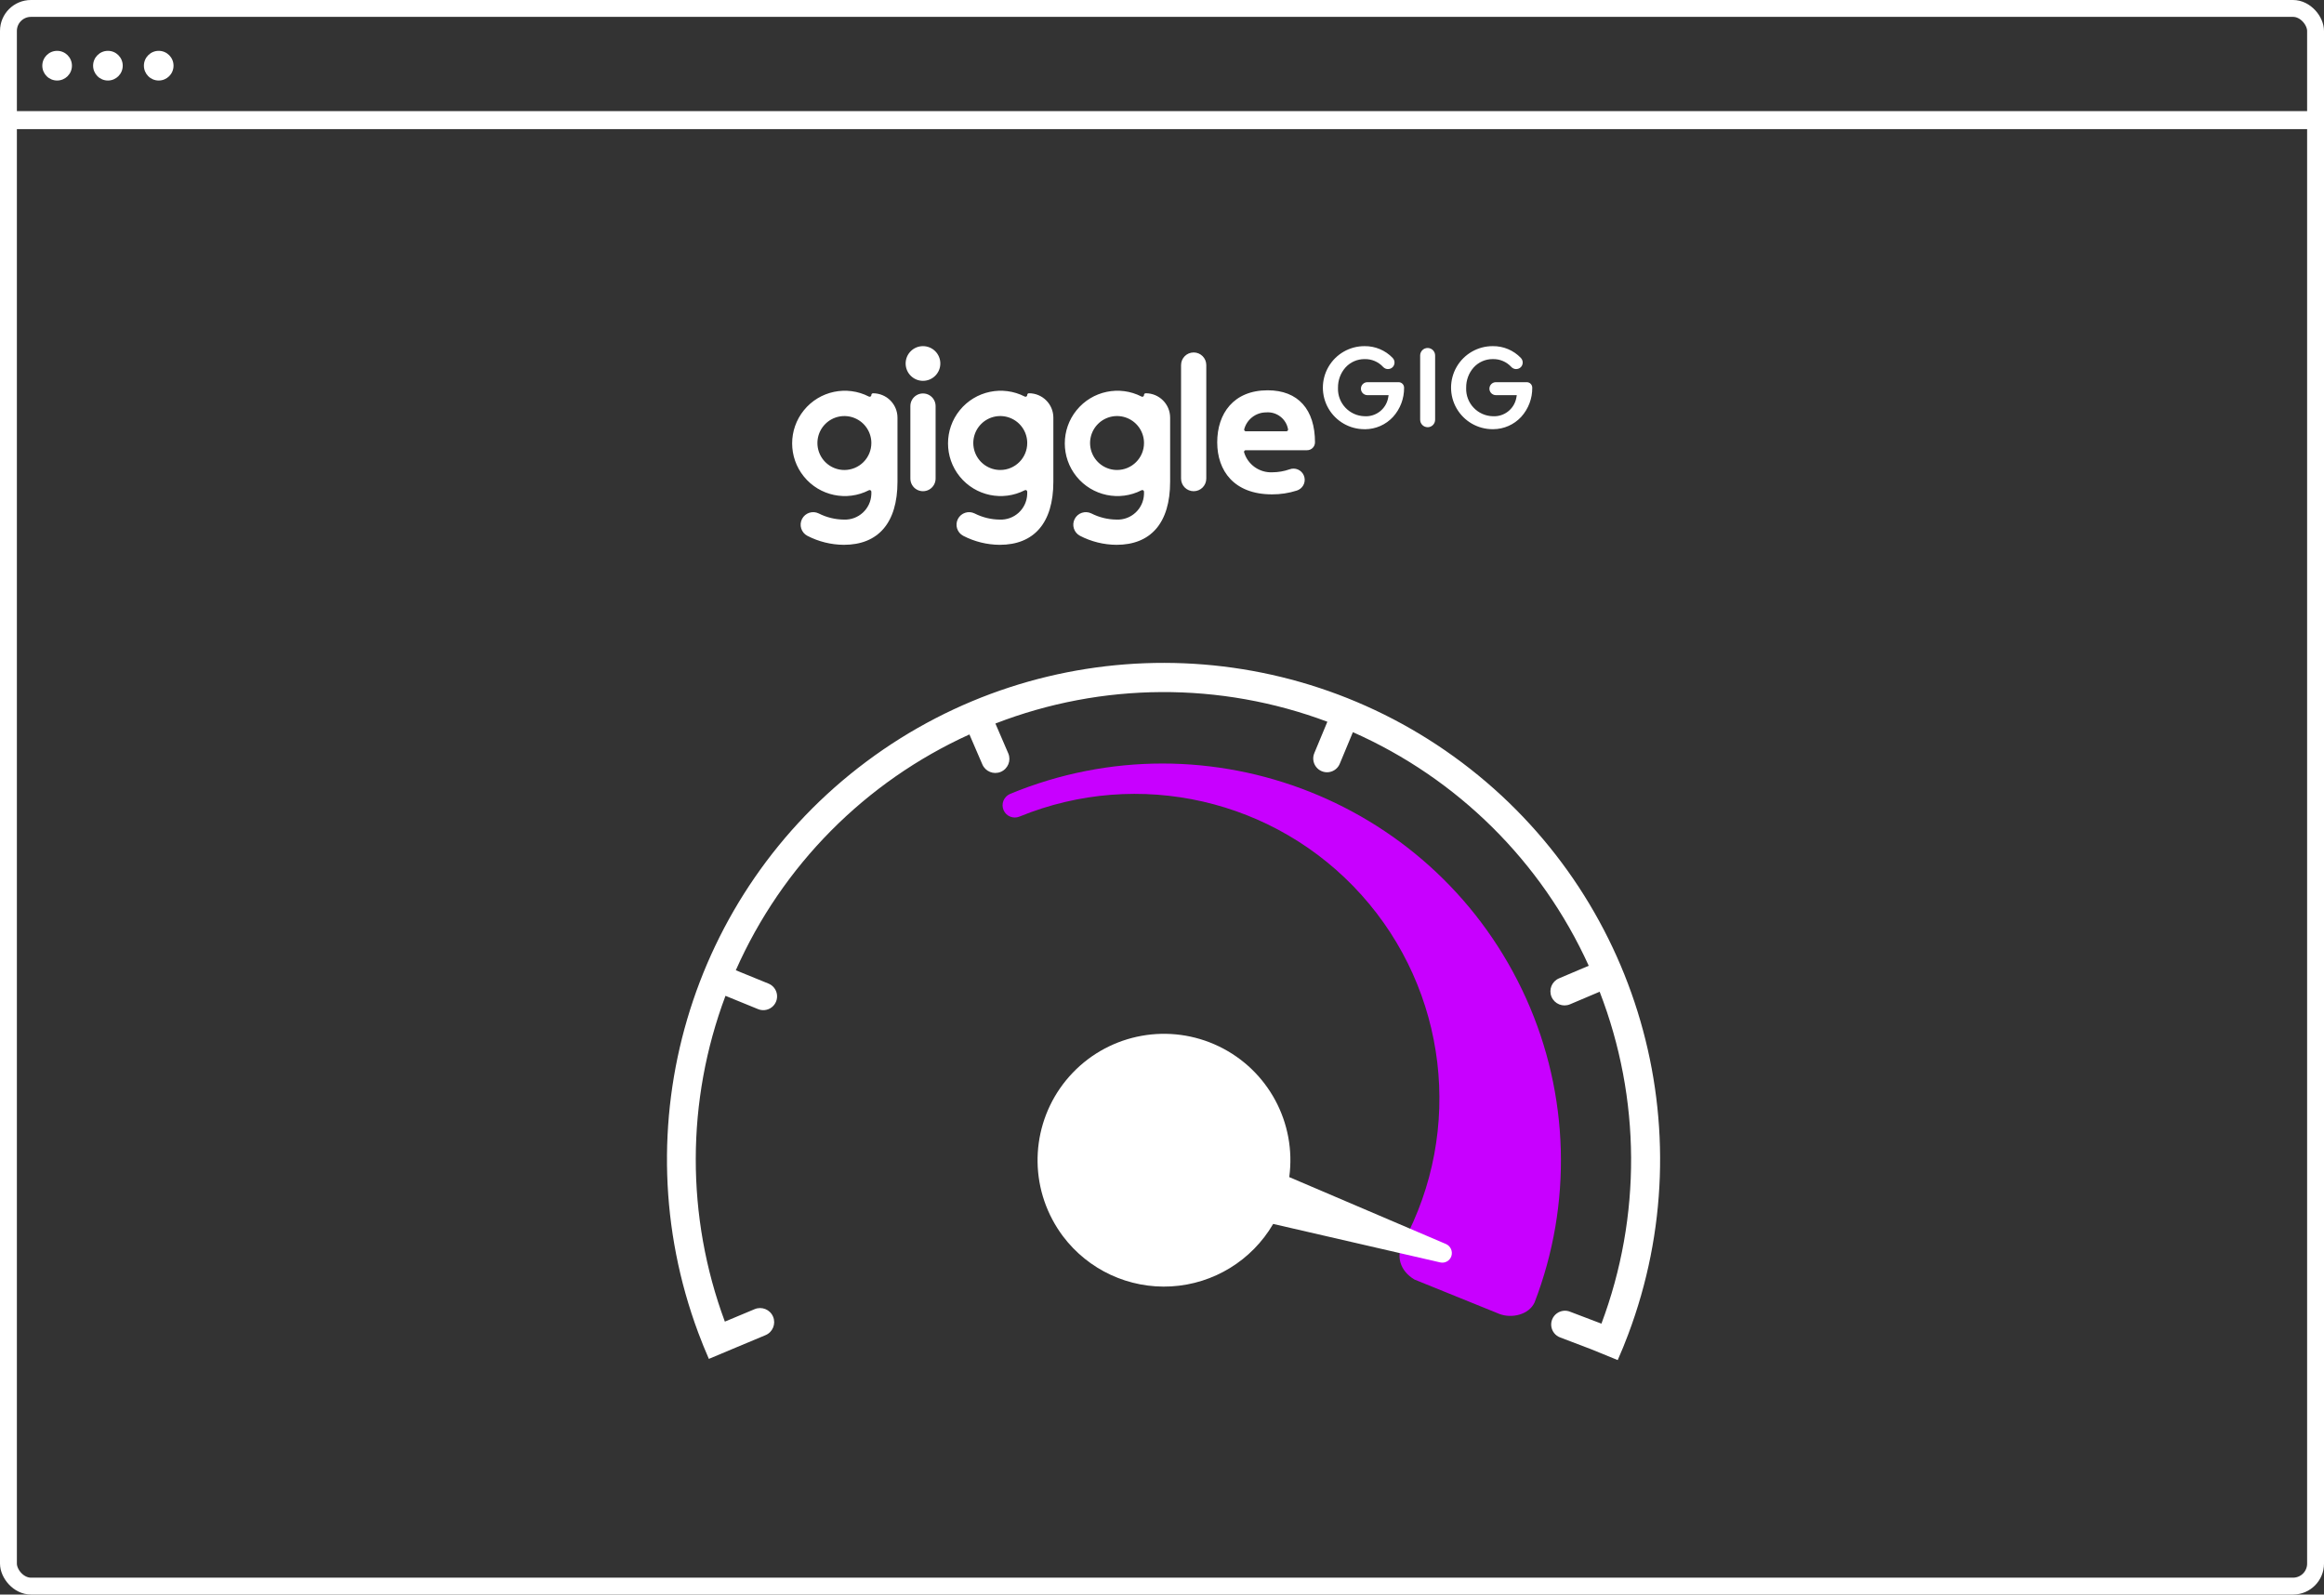 <?xml version="1.0" encoding="UTF-8"?> <svg xmlns="http://www.w3.org/2000/svg" xmlns:xlink="http://www.w3.org/1999/xlink" id="eAZzF4oghbn1" viewBox="0 0 516.436 354.38" shape-rendering="geometricPrecision" text-rendering="geometricPrecision"><rect x="0" y="0" width="516.436" height="354.38" fill="#333333" stroke="none"/><style><![CDATA[#eAZzF4oghbn12_tr {animation: eAZzF4oghbn12_tr__tr 597.701ms linear infinite normal forwards}@keyframes eAZzF4oghbn12_tr__tr { 0% {transform: translate(258.561px,257.888px) rotate(-10deg)} 13.462% {transform: translate(258.561px,257.888px) rotate(2deg)} 25% {transform: translate(258.561px,257.888px) rotate(-10deg)} 36.538% {transform: translate(258.561px,257.888px) rotate(3deg)} 50% {transform: translate(258.561px,257.888px) rotate(-6deg)} 63.462% {transform: translate(258.561px,257.888px) rotate(0deg)} 75% {transform: translate(258.561px,257.888px) rotate(-5deg)} 84.615% {transform: translate(258.561px,257.888px) rotate(-12deg)} 94.231% {transform: translate(258.561px,257.888px) rotate(0deg)} 100% {transform: translate(258.561px,257.888px) rotate(-10deg)}}]]></style><g id="eAZzF4oghbn2"><g id="eAZzF4oghbn3"><rect id="eAZzF4oghbn4" width="512.686" height="350.63" rx="5" ry="5" transform="matrix(1 0 0 1 1.875 1.875)" fill="none" stroke="rgb(255,255,255)" stroke-width="3.75"></rect><ellipse id="eAZzF4oghbn5" rx="3.292" ry="3.299" transform="matrix(1 0 0 1 12.693 14.599)" fill="rgb(255,255,255)" stroke="none" stroke-width="1"></ellipse><ellipse id="eAZzF4oghbn6" rx="3.292" ry="3.299" transform="matrix(1 0 0 1 23.982 14.599)" fill="rgb(255,255,255)" stroke="none" stroke-width="1"></ellipse><ellipse id="eAZzF4oghbn7" rx="3.292" ry="3.299" transform="matrix(1 0 0 1 35.27 14.599)" fill="rgb(255,255,255)" stroke="none" stroke-width="1"></ellipse><line id="eAZzF4oghbn8" x1="2.502" y1="26.696" x2="514.248" y2="26.696" fill="none" stroke="rgb(255,255,255)" stroke-width="4" stroke-linecap="square"></line><path id="eAZzF4oghbn9" d="M207.908,90.245L207.908,106.365C207.908,107.367,207.374,108.293,206.507,108.793C205.639,109.294,204.57,109.294,203.703,108.793C202.836,108.293,202.301,107.367,202.301,106.365L202.301,90.245C202.301,89.244,202.836,88.318,203.703,87.817C204.57,87.317,205.639,87.317,206.507,87.817C207.374,88.318,207.908,89.244,207.908,90.245ZM265.257,78.331C263.709,78.331,262.454,79.587,262.454,81.135L262.454,106.365C262.453,107.108,262.748,107.821,263.274,108.347C263.799,108.873,264.512,109.168,265.255,109.168L265.256,109.168C266.804,109.168,268.059,107.913,268.059,106.365L268.059,81.135C268.059,79.587,266.805,78.332,265.257,78.331ZM260.025,92.823L260.025,92.823L260.025,107.066C260.025,116.265,255.69,121.084,248.111,121.084C245.281,121.067,242.495,120.379,239.983,119.075C238.641,118.359,238.119,116.699,238.811,115.344C239.503,113.989,241.153,113.439,242.52,114.107C244.253,114.989,246.166,115.458,248.11,115.477C251.343,115.616,254.076,113.108,254.214,109.875Q254.222,109.696,254.219,109.517L254.219,109.284C254.219,109.185,254.179,109.09,254.109,109.02C254.038,108.95,253.943,108.911,253.844,108.911L253.843,108.911C253.784,108.911,253.725,108.925,253.673,108.953C248.749,111.485,242.725,110.22,239.235,105.921C235.745,101.622,235.745,95.467,239.235,91.168C242.725,86.869,248.749,85.604,253.673,88.136C253.856,88.23,254.081,88.159,254.177,87.976C254.205,87.923,254.219,87.864,254.219,87.805L254.219,87.776C254.219,87.677,254.259,87.581,254.329,87.511C254.399,87.441,254.495,87.401,254.594,87.401L254.605,87.401C257.597,87.4,260.024,89.825,260.025,92.818ZM254.22,98.459C254.22,96.035,252.76,93.85,250.521,92.922C248.281,91.995,245.704,92.507,243.99,94.221C242.276,95.935,241.763,98.513,242.691,100.752C243.618,102.991,245.803,104.451,248.227,104.451L248.227,104.451C251.537,104.451,254.22,101.768,254.22,98.459L254.22,98.459ZM205.105,76.929C202.976,76.929,201.25,78.655,201.25,80.783C201.25,82.912,202.976,84.638,205.105,84.638C207.234,84.638,208.96,82.912,208.96,80.783L208.96,80.783C208.96,79.761,208.554,78.781,207.831,78.058C207.108,77.335,206.127,76.929,205.105,76.929ZM234.075,92.823L234.075,92.823L234.075,107.066C234.075,116.264,229.74,121.084,222.16,121.084C219.33,121.067,216.544,120.378,214.032,119.074C212.691,118.358,212.17,116.699,212.861,115.345C213.553,113.99,215.203,113.439,216.569,114.107C218.302,114.989,220.215,115.458,222.159,115.477C223.712,115.544,225.227,114.991,226.372,113.941C227.517,112.891,228.198,111.428,228.265,109.876Q228.272,109.696,228.269,109.516L228.269,109.283C228.268,109.077,228.101,108.91,227.894,108.91L227.893,108.91C227.833,108.91,227.775,108.925,227.722,108.953C222.798,111.484,216.773,110.219,213.284,105.92C209.794,101.622,209.794,95.466,213.284,91.167C216.773,86.869,222.798,85.604,227.722,88.135C227.838,88.195,227.977,88.19,228.088,88.123C228.2,88.055,228.269,87.934,228.269,87.803L228.269,87.775C228.269,87.676,228.308,87.581,228.378,87.51C228.448,87.44,228.543,87.4,228.642,87.4L228.654,87.4C231.646,87.398,234.074,89.823,234.076,92.815ZM228.27,98.459C228.27,96.035,226.81,93.85,224.571,92.922C222.331,91.995,219.754,92.507,218.04,94.221C216.326,95.935,215.813,98.513,216.741,100.752C217.668,102.991,219.853,104.451,222.277,104.451L222.277,104.451C225.587,104.451,228.27,101.768,228.27,98.459L228.27,98.459ZM292.215,98.31L292.215,98.324C292.207,99.285,291.425,100.06,290.464,100.058L276.824,100.058C276.617,100.058,276.449,100.225,276.448,100.432C276.448,100.474,276.455,100.515,276.468,100.555C277.311,103.287,279.897,105.102,282.754,104.965C284.052,104.957,285.341,104.734,286.566,104.305C287.803,103.842,289.185,104.424,289.719,105.632C290.253,106.839,289.753,108.253,288.579,108.857C288.453,108.924,288.321,108.98,288.185,109.023C286.401,109.595,284.538,109.881,282.665,109.869C274.212,109.869,270.488,104.613,270.488,98.305C270.488,91.911,274.123,86.741,281.702,86.741C288.492,86.741,292.216,91.034,292.216,98.306ZM286.233,95.478C286.234,95.461,286.234,95.444,286.233,95.427C285.831,93.096,283.715,91.457,281.356,91.652C279.068,91.66,277.069,93.202,276.482,95.415C276.465,95.513,276.488,95.613,276.545,95.694C276.603,95.776,276.69,95.831,276.788,95.848L276.789,95.848C276.81,95.849,276.831,95.849,276.853,95.848L285.856,95.848C285.956,95.848,286.052,95.809,286.123,95.739C286.194,95.669,286.235,95.573,286.235,95.473L286.235,95.473ZM199.437,92.825L199.437,107.066C199.437,116.265,195.103,121.084,187.522,121.084C184.692,121.067,181.906,120.379,179.395,119.075C178.052,118.359,177.531,116.699,178.223,115.344C178.915,113.989,180.565,113.439,181.932,114.107C183.665,114.989,185.578,115.458,187.522,115.477C190.756,115.615,193.49,113.106,193.628,109.872Q193.635,109.695,193.632,109.517L193.632,109.284C193.631,109.153,193.563,109.033,193.451,108.965C193.339,108.898,193.201,108.893,193.085,108.953C188.161,111.485,182.137,110.22,178.647,105.921C175.157,101.622,175.157,95.467,178.647,91.168C182.137,86.869,188.161,85.604,193.085,88.136C193.2,88.196,193.338,88.192,193.449,88.126C193.561,88.06,193.63,87.94,193.632,87.811L193.632,87.781C193.632,87.682,193.672,87.586,193.742,87.516C193.812,87.446,193.908,87.406,194.007,87.406L194.018,87.406C195.455,87.406,196.833,87.977,197.85,88.993C198.866,90.009,199.437,91.387,199.437,92.824ZM193.632,98.46C193.632,96.036,192.172,93.851,189.932,92.923C187.693,91.996,185.115,92.509,183.401,94.222C181.688,95.936,181.175,98.514,182.102,100.753C183.03,102.993,185.215,104.453,187.639,104.453C189.228,104.453,190.753,103.821,191.877,102.698C193,101.574,193.632,100.049,193.632,98.46L193.632,98.46ZM303.225,95.395L303.354,95.395C305.71,95.381,307.955,94.39,309.554,92.66C311.164,90.883,312.043,88.563,312.014,86.165L312.014,86.14C312.005,85.471,311.458,84.935,310.788,84.939L303.899,84.939C303.105,84.92,302.445,85.547,302.424,86.341C302.402,87.135,303.026,87.796,303.82,87.821C303.847,87.822,303.873,87.822,303.899,87.821L308.575,87.821L308.458,88.482C307.967,90.942,305.734,92.66,303.231,92.507C299.88,92.419,297.235,89.631,297.323,86.281Q297.325,86.219,297.328,86.157C297.304,84.515,297.891,82.922,298.975,81.688C300.059,80.482,301.608,79.798,303.23,79.81C304.793,79.766,306.298,80.402,307.356,81.554C307.635,81.856,308.028,82.027,308.439,82.028C308.58,82.028,308.719,82.008,308.853,81.968C309.343,81.828,309.72,81.437,309.843,80.944C309.975,80.44,309.831,79.905,309.466,79.535C307.836,77.841,305.578,76.898,303.227,76.93C299.923,76.918,296.865,78.674,295.209,81.534C293.553,84.393,293.553,87.92,295.207,90.78C296.862,93.64,299.92,95.397,303.224,95.387ZM317.248,94.95C318.166,94.949,318.91,94.205,318.911,93.286L318.911,79.038C318.932,78.121,318.207,77.361,317.291,77.338C316.374,77.314,315.612,78.037,315.586,78.953Q315.584,78.996,315.586,79.038L315.586,93.281C315.586,94.199,316.33,94.943,317.248,94.944ZM338.035,92.653C339.646,90.877,340.524,88.557,340.495,86.159L340.495,86.14C340.486,85.47,339.938,84.933,339.268,84.938L332.377,84.938C331.597,84.96,330.976,85.598,330.976,86.379C330.976,87.159,331.597,87.798,332.377,87.82L337.06,87.82L336.943,88.481C336.451,90.941,334.219,92.659,331.715,92.506C330.106,92.464,328.58,91.784,327.472,90.617C326.364,89.45,325.765,87.89,325.807,86.281Q325.808,86.219,325.811,86.156C325.787,84.514,326.374,82.921,327.459,81.687C328.543,80.48,330.093,79.796,331.715,79.808C333.278,79.764,334.783,80.4,335.841,81.552C336.12,81.854,336.513,82.026,336.925,82.026C337.065,82.026,337.204,82.006,337.339,81.966C337.828,81.826,338.206,81.436,338.329,80.942C338.46,80.439,338.317,79.903,337.952,79.533C336.322,77.84,334.064,76.897,331.714,76.929C328.409,76.917,325.351,78.673,323.695,81.532C322.039,84.392,322.038,87.918,323.693,90.779C325.347,93.639,328.405,95.396,331.709,95.386L331.838,95.386C334.193,95.371,336.436,94.382,338.035,92.653Z" fill="rgb(255,255,255)" stroke="none" stroke-width="1"></path><path id="eAZzF4oghbn10" d="M361.803,296.597C379.099,250.736,364.068,198.964,324.904,169.494C285.74,140.024,231.83,139.922,192.554,169.242C153.278,198.563,138.051,250.278,155.171,296.204Q156.265,299.139,157.523,302.008L163.426,299.528L170.12,296.728C171.714,296.058,172.463,294.222,171.793,292.628C171.123,291.034,169.288,290.285,167.694,290.955L161.078,293.722C152.408,270.358,152.457,244.65,161.217,221.318L168.37,224.239C169.392,224.694,170.58,224.556,171.471,223.88C172.362,223.204,172.814,222.097,172.651,220.99C172.488,219.884,171.735,218.954,170.688,218.564L163.511,215.634C173.796,192.385,192.273,173.731,215.424,163.226L218.289,169.869C218.958,171.463,220.793,172.213,222.388,171.543C223.982,170.874,224.732,169.038,224.062,167.444L221.198,160.8C244.904,151.618,271.16,151.477,294.964,160.404L292.09,167.318C291.635,168.34,291.772,169.528,292.448,170.419C293.124,171.311,294.232,171.763,295.339,171.6C296.445,171.436,297.375,170.684,297.765,169.635L300.639,162.722C323.888,173.007,342.541,191.485,353.045,214.636L346.45,217.432C344.855,218.102,344.106,219.937,344.776,221.531C345.446,223.126,347.282,223.875,348.876,223.205L355.473,220.408C364.654,244.115,364.795,270.37,355.868,294.174L349.015,291.567C347.994,291.112,346.806,291.25,345.915,291.926C345.024,292.602,344.572,293.709,344.735,294.816C344.898,295.922,345.65,296.852,346.698,297.242L353.551,299.849L359.486,302.272Q360.103,300.873,360.686,299.451Q361.267,298.027,361.803,296.597Z" fill="rgb(255,255,255)" fill-rule="evenodd" stroke="none" stroke-width="1"></path><path id="eAZzF4oghbn11" d="M339.161,221.965C319.508,178.301,268.727,158.141,224.477,176.437C223.797,176.724,223.26,177.27,222.983,177.954C222.711,178.64,222.727,179.407,223.026,180.081C223.626,181.429,225.193,182.051,226.554,181.48C253.011,170.651,283.419,177.615,302.526,198.878C321.634,220.14,325.32,251.116,311.736,276.27C310.208,279.112,311.041,282.423,314.333,284.378C314.382,284.403,333.22,292.028,333.22,292.028C335.935,293.057,339.748,292.213,341.015,289.45C349.418,267.608,348.751,243.313,339.161,221.965" fill="rgb(200,0,255)" fill-rule="evenodd" stroke="none" stroke-width="1"></path><g id="eAZzF4oghbn12_tr" transform="translate(258.561,257.888) rotate(-10)"><path id="eAZzF4oghbn12" d="M317.875,289.912C318.381,288.911,318.053,287.69,317.114,287.077L285.427,266.4C289.117,254.821,284.943,242.183,275.083,235.079C265.223,227.975,251.913,228.017,242.098,235.183C232.283,242.349,228.189,255.014,231.952,266.569C232.4,267.945,232.951,269.284,233.602,270.576C237.862,278.969,246.041,284.672,255.389,285.768C264.737,286.864,274.013,283.208,280.099,276.029L315.158,290.892C316.181,291.331,317.368,290.902,317.875,289.912Z" transform="translate(-258.561,-257.888)" fill="rgb(255,255,255)" fill-rule="evenodd" stroke="none" stroke-width="1"></path></g></g></g></svg> 